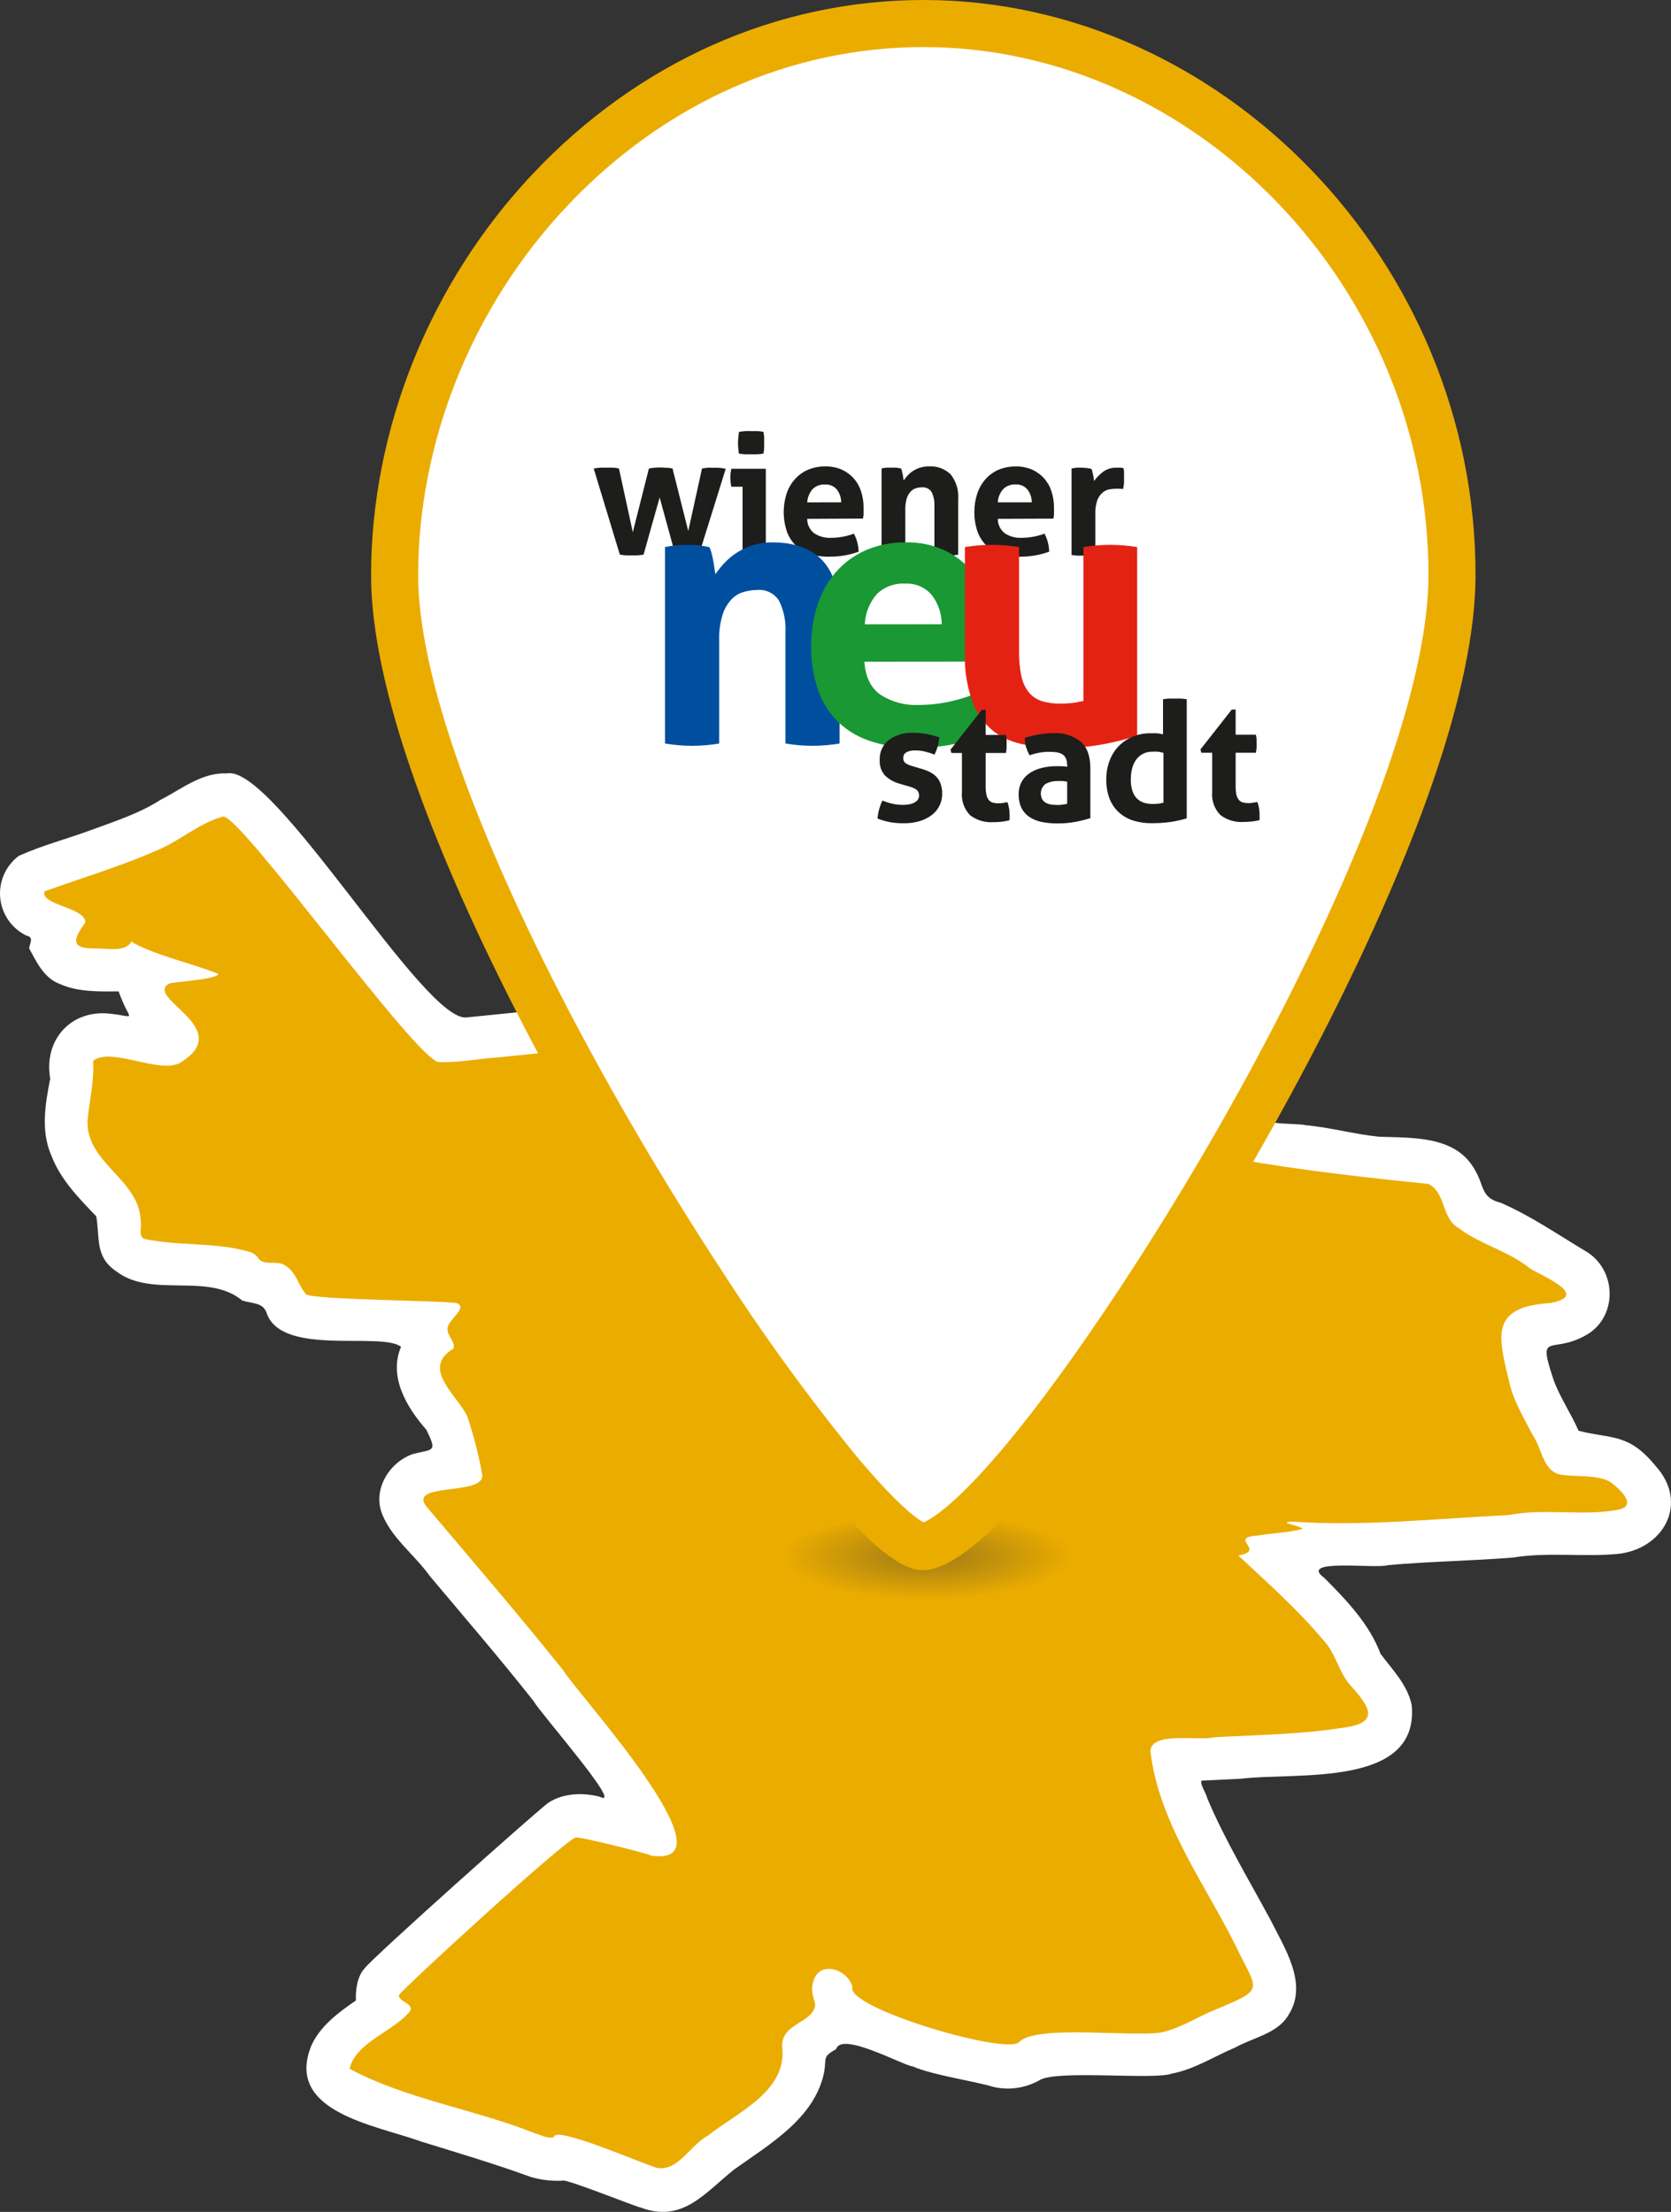 <svg width="142" height="188" viewBox="0 0 142 188" fill="none" xmlns="http://www.w3.org/2000/svg">
<rect x="0" y="0" width="142" height="188" fill="#333333" stroke="none"/>
<path d="M55.974 186.114C53.958 185.587 47.95 183.059 45.939 183.387C42.682 182.305 38.381 180.877 35.074 179.881C30.572 178.518 24.072 176.785 30.581 172.016C31.037 171.612 32.196 171.107 32.305 170.598C30.056 168.525 47.389 154.85 48.676 154.372C49.469 153.554 56.585 157.05 55.272 155.127C53.155 151.49 50.35 148.144 47.805 144.803C44.612 140.779 37.957 132.791 34.517 128.791C33.546 127.595 34.253 125.745 35.699 125.308C38.267 124.558 39.64 125.395 38.399 122.126C37.943 119.971 35.626 118.675 35.512 116.37C35.644 114.243 36.638 114.934 36.255 112.656C34.545 111.365 24.154 113.884 23.739 109.66C22.79 108.378 21.737 109.733 20.423 108.033C17.472 107.232 14.165 107.832 11.3 106.837C9.663 106.023 10.434 104.064 9.863 102.677C8.915 101.127 7.127 100.004 6.392 98.254C5.188 96.217 5.731 93.816 6.105 91.63C5.156 86.438 11.063 88.256 14.028 88.706C16.359 88.625 12.24 85.492 12.203 84.774C11.592 82.769 13.941 82.001 10.087 82.437C7.779 82.719 3.053 81.983 4.905 78.777C3.427 78.191 1.22 77.109 1.913 75.14C2.853 73.667 5.129 73.504 6.616 72.867C9.024 71.99 11.588 71.244 13.823 69.985C15.67 69.126 17.59 67.184 19.752 67.662C20.192 67.811 20.594 68.051 20.934 68.367C21.112 68.367 37.583 88.72 37.87 88.466C44.735 87.556 52.567 87.711 58.82 85.397C66 84.792 73.74 84.624 80.938 84.256C83.514 84.1 86.079 83.797 88.619 83.346C87.848 81.983 83.082 77.386 84.669 75.618C85.814 74.513 87.506 74.749 88.957 74.959C91.055 74.931 93.281 76.432 94.992 77.473C98.782 79.846 103.658 82.405 106.979 85.142C109.788 86.133 110.336 88.625 108.114 90.657C106.596 92.598 105.551 95.512 102.582 95.121C99.931 96.249 102.759 95.93 103.763 96.38C108.133 97.353 112.662 97.672 117.064 98.463C119.801 98.572 123.682 98.24 124.33 101.731C124.69 103.414 126.747 103.809 128.07 104.482C130.082 105.759 132.317 106.841 134.219 108.26C135.706 109.624 134.835 111.97 132.91 112.351C131.838 112.706 130.533 112.652 129.502 113.115C129.429 113.649 129.444 114.191 129.548 114.72C129.782 116.586 130.384 118.387 131.318 120.021C133.849 126.759 135.172 121.385 139.109 125.554C143.314 131.114 134.301 130.396 131.044 130.35C125.68 130.827 120.202 131.118 114.824 131.332C112.603 131.005 110.208 132.105 107.982 132.241C108.84 133.119 109.939 134.06 110.815 134.969C112.272 136.344 113.6 137.849 114.783 139.465C115.403 140.752 115.992 142.088 117.023 143.134C120.279 146.817 116.325 148.812 112.753 148.912C109.77 149.367 102.814 149.44 99.699 149.681C99.855 150.483 100.073 151.272 100.351 152.04C102.03 156.7 104.835 161.001 107.084 165.393C107.927 167.075 109.364 169.757 107.239 171.034C104.807 171.944 101.514 174.09 98.946 174.549C98.49 174.662 88.665 174.612 88.026 174.781C87.283 175.69 85.928 175.858 84.833 175.635C80.728 174.726 74.908 173.271 71.305 171.021C71.268 170.98 71.108 170.684 71.163 170.912C70.999 171.698 70.537 172.39 69.872 172.844C66.853 174.294 69.64 175.244 67.076 178.299C65.425 180.372 63.012 181.673 60.937 183.264C59.327 184.305 58.127 186.442 55.974 186.114Z" fill="#EBAC00"/>
<path d="M140.691 124.599C138.388 121.771 136.933 122.326 134.146 121.608C133.516 120.157 132.59 118.816 132.043 117.343C130.606 113.042 131.774 115.138 134.684 113.533C137.421 112.092 137.467 108.128 134.921 106.45C132.508 105.014 130.127 103.354 127.537 102.231C125.863 101.822 126.127 100.818 125.42 99.595C123.86 96.526 120.184 96.721 117.21 96.617C115.134 96.417 113.022 95.817 110.942 95.635C110.308 95.453 106.801 95.635 107.357 94.853C109.077 91.857 113.337 88.729 110.272 85.183C109.533 84.391 108.617 83.783 107.599 83.41C106.231 81.796 104.023 80.914 102.258 79.714C98.791 77.741 95.489 75.354 91.881 73.667C88.017 72.667 83.023 71.881 82.252 77.009C82.119 78.191 86.06 82.142 84.879 82.073C76.993 82.933 69.015 82.692 61.119 83.437C59.294 83.574 56.904 83.465 55.527 84.724C50.272 85.428 44.972 85.938 39.699 86.47C36.137 87.106 23.251 64.843 19.255 65.739C17.157 65.639 15.433 67.066 13.654 67.975C11.829 69.148 9.722 69.821 7.692 70.567C5.662 71.312 3.569 71.858 1.603 72.74C1.055 73.15 0.622 73.692 0.344 74.316C0.067 74.94 -0.046 75.625 0.017 76.305C0.08 76.984 0.317 77.636 0.705 78.199C1.093 78.762 1.618 79.216 2.232 79.518C2.948 79.664 2.492 80.182 2.483 80.623C3.145 81.832 3.756 83.16 5.129 83.651C6.657 84.328 8.44 84.274 10.082 84.265C11.036 86.992 11.788 86.383 9.17 86.142C5.918 85.874 3.697 88.484 4.267 91.684C3.847 93.83 3.45 96.117 4.358 98.199C5.129 100.245 6.698 101.836 8.176 103.377C8.509 105.196 8.034 106.81 9.873 108.051C12.919 110.383 17.65 108.105 20.587 110.537C21.454 110.819 22.384 110.678 22.676 111.647C23.999 115.311 32.369 113.165 34.08 114.47C32.998 117.002 34.563 119.63 36.228 121.517C37.19 123.472 36.812 123.135 35.092 123.585C33.14 124.249 31.74 126.463 32.401 128.477C33.131 130.618 35.211 132.114 36.506 133.932C39.471 137.465 42.5 140.979 45.355 144.598C45.889 145.575 53.109 153.8 50.97 152.713C49.542 152.345 47.882 152.395 46.619 153.209C45.848 153.718 31.466 166.547 30.987 167.302C30.353 167.957 30.202 169.184 30.244 170.03C28.775 171.043 27.228 172.18 26.467 173.844C24.127 179.531 31.99 180.631 35.785 182.018C38.905 182.986 42.062 183.918 45.109 185.032C45.983 185.287 46.895 185.393 47.805 185.346C47.896 185.096 54.295 187.66 54.414 187.619C57.981 188.983 59.888 186.396 62.364 184.414C65.407 182.232 69.27 180.036 70.046 176.072C70.228 174.812 69.904 174.835 71.058 174.158C71.514 172.635 76.751 175.562 77.581 175.64C79.319 176.394 82.671 176.849 84.473 177.39C85.78 177.675 87.146 177.473 88.314 176.822C89.682 175.881 98.134 176.822 99.598 176.24C101.519 175.876 103.202 174.767 104.985 174.021C106.491 173.176 108.589 172.839 109.497 171.257C111.189 168.629 109.164 165.579 107.955 163.16C106.13 159.769 104.114 156.432 102.604 152.877C102.536 152.486 101.929 151.595 102.107 151.345L105.469 151.181C110.135 150.608 120.631 151.986 119.965 144.921C119.604 143.193 118.332 141.929 117.315 140.561C116.361 138.024 114.432 136.015 112.543 134.119C110.231 132.419 116.941 133.369 117.949 133.028C121.47 132.714 125.028 132.664 128.549 132.387C131.482 131.905 134.479 132.341 137.412 132.082C141.353 131.709 143.57 127.772 140.691 124.599ZM137.535 128.318C134.488 128.891 131.277 128.172 128.189 128.772C122.031 129.077 115.873 129.754 109.684 129.323C108.589 129.445 110.441 129.632 110.705 129.945C109.496 130.277 108.137 130.295 106.883 130.514C104.269 130.695 107.69 131.791 105.227 132.205C107.713 134.528 110.299 136.819 112.484 139.438C113.533 140.547 113.766 142.166 114.797 143.289C116.621 145.303 117.196 146.526 113.798 146.894C110.318 147.43 106.746 147.458 103.234 147.653C101.952 148.012 97.847 147.103 97.76 148.84C98.472 154.877 102.322 160.014 104.985 165.329C106.86 169.307 107.654 168.989 103.161 170.857C101.77 171.434 100.451 172.289 98.987 172.676C97.04 173.276 88.04 171.971 86.58 173.585C85.445 174.662 71.815 170.643 72.44 168.884C72.048 167.325 69.466 166.515 69.074 168.598C68.896 169.179 69.152 169.821 69.279 170.389C69.074 172.003 66.387 171.93 66.469 173.948C66.926 177.749 62.665 179.527 60.161 181.518C58.706 182.268 57.643 184.541 55.901 184.268C55.312 184.218 47.13 180.586 47.075 181.636C46.536 181.827 45.912 181.423 45.392 181.295C40.278 179.259 34.559 178.427 29.71 175.84C30.212 173.567 33.491 172.657 34.878 170.903C35.065 170.202 33.965 170.207 33.888 169.593C34.298 168.943 48.106 156.295 48.94 156.173C49.451 156.145 54.738 157.45 55.358 157.718C62.684 158.796 49.018 143.907 47.855 141.961C44.064 137.224 40.1 132.619 36.178 127.972C34.773 125.967 41.25 127.172 40.976 125.322C40.673 123.635 40.245 121.972 39.694 120.348C38.81 118.53 35.749 116.316 38.527 114.629C38.727 114.079 38.071 113.624 38.043 113.079C37.806 112.297 39.868 111.178 38.837 110.769C38.034 110.542 26.635 110.483 26.015 110.015C25.372 109.315 25.189 108.155 24.3 107.605C23.616 107.028 22.32 107.696 21.892 106.85C21.696 106.622 21.435 106.459 21.144 106.382C18.261 105.555 15.118 105.928 12.226 105.291C11.697 104.968 12.108 104.218 11.948 103.709C11.825 100.249 7.359 98.881 7.432 95.298C7.583 93.589 8.025 91.889 7.911 90.166C9.471 88.92 13.713 91.421 15.41 90.266C20.026 87.343 12.185 84.81 14.384 83.596C14.84 83.446 18.489 83.242 18.557 82.778C16.213 81.832 13.636 81.341 11.355 80.159C11.268 80.091 11.081 79.918 11.104 80.159C10.402 80.951 9.056 80.582 8.112 80.614C6.078 80.641 6.109 79.955 7.254 78.4C7.254 77.118 3.409 76.932 3.779 75.763C7.081 74.572 10.475 73.572 13.681 72.126C15.469 71.303 17.098 69.88 18.995 69.398C20.655 69.535 35.53 90.311 37.313 90.27C38.96 90.338 40.657 89.979 42.304 89.875C46.112 89.488 49.958 89.093 53.757 88.634C54.669 88.306 58.159 88.552 58.218 87.57C59.03 86.788 61.083 87.288 62.259 87.015C65.607 86.765 69.001 86.533 72.358 86.47C78.434 86.407 84.498 85.896 90.499 84.942C95.06 85.456 82.475 75.627 87.488 76.622C88.729 76.782 90.088 76.8 91.228 77.364C94.631 79.373 98.043 81.455 101.423 83.492C102.162 84.169 104.616 84.892 104.342 85.824C105.213 86.733 106.928 86.674 107.635 87.788C107.635 88.961 106.162 89.807 105.67 90.866C103.216 95.171 103.138 91.593 99.284 95.117C98.303 95.953 97.687 97.053 99.421 97.258C101.286 97.713 103.252 98.14 105.131 98.513C110.5 99.463 115.978 100.077 121.379 100.627C122.879 101.336 122.455 103.509 123.933 104.364C125.78 105.768 128.175 106.319 130.013 107.805C131.154 108.523 135.172 110.106 131.747 110.751C126.697 111.069 127.263 113.429 128.239 117.393C128.599 119.066 129.502 120.521 130.273 122.021C131.035 123.108 131.117 125.045 132.613 125.335C133.767 125.54 135.875 125.308 136.915 126.008C137.631 126.563 139.195 127.95 137.535 128.318Z" fill="white"/>
<path d="M78.79 136.456C85.911 136.456 91.684 134.758 91.684 132.664C91.684 130.57 85.911 128.873 78.79 128.873C71.668 128.873 65.895 130.57 65.895 132.664C65.895 134.758 71.668 136.456 78.79 136.456Z" fill="url(#paint0_radial_2976_1059)"/>
<path d="M46.697 16.183L46.697 16.182C55.333 7.008 66.625 2 78.48 2C102.769 2 123.428 23.43 123.388 48.905V48.908C123.388 53.242 122.244 58.929 119.848 65.873C115.582 78.227 107.36 94.387 97.843 109.048L97.843 109.049C95.031 113.383 91.102 119.137 87.26 123.789C85.335 126.121 83.479 128.116 81.834 129.511C81.012 130.209 80.287 130.717 79.672 131.044C79.041 131.379 78.649 131.455 78.457 131.455C78.305 131.455 77.845 131.454 76.744 130.648C75.593 129.807 73.893 128.195 71.33 125.15C67.134 120.009 63.231 114.637 59.64 109.059L59.636 109.053L59.632 109.047C49.731 93.914 41.561 78.165 37.196 65.87L37.196 65.869C34.723 58.91 33.534 53.221 33.534 48.908C33.534 37.02 38.325 25.073 46.697 16.183Z" fill="white" stroke="#EBAC00" stroke-width="4"/>
<path d="M108.657 68.889C108.657 68.771 108.657 68.644 108.612 68.503C108.593 68.35 108.564 68.198 108.525 68.048C108.49 67.894 108.445 67.742 108.388 67.594L107.932 66.312L106.646 66.539V65.602H108.055L108.306 64.27C108.329 64.166 108.343 64.066 108.356 63.975C108.356 63.847 108.384 63.748 108.388 63.684C108.388 63.507 108.411 63.338 108.411 63.179C108.411 63.02 108.411 62.856 108.388 62.693C108.388 62.611 108.388 62.516 108.356 62.411C108.324 62.306 108.324 62.202 108.306 62.124L108.041 60.811H106.618V58.692H103.882L103.384 59.324L102.472 60.456V58.051L101.104 57.824C100.985 57.824 100.871 57.787 100.757 57.778C100.643 57.769 100.543 57.778 100.415 57.751C100.164 57.751 99.959 57.751 99.826 57.751C99.694 57.751 99.484 57.751 99.247 57.751C99.12 57.751 99.005 57.76 98.905 57.778L98.568 57.824L98.257 57.878V45.122L96.889 44.894C96.433 44.817 96.009 44.762 95.598 44.731C95.306 44.703 95.014 44.69 94.727 44.681V43.676C94.724 43.524 94.733 43.372 94.754 43.221C94.752 43.2 94.752 43.179 94.754 43.158H95.106C95.128 43.158 95.106 43.158 95.106 43.158L96.647 43.44L96.989 41.907C97.021 41.757 97.049 41.626 97.062 41.526C97.076 41.425 97.094 41.262 97.103 41.139C97.103 41.089 97.103 40.98 97.103 40.812C97.103 40.644 97.103 40.512 97.103 40.493C97.103 40.475 97.103 40.421 97.103 40.243C97.103 40.066 97.103 40.012 97.103 39.989C97.103 39.966 97.103 39.857 97.072 39.73C97.04 39.602 97.04 39.502 97.035 39.466L96.848 38.557L95.936 38.257C95.813 38.215 95.686 38.186 95.557 38.17C95.439 38.17 95.338 38.139 95.27 38.129H95.046H94.823C94.45 38.129 94.08 38.184 93.724 38.293L93.5 38.366L93.044 38.266L92.788 38.216L92.524 38.175C92.41 38.175 92.3 38.148 92.2 38.143H91.881H91.584H91.283C91.087 38.166 90.905 38.193 90.736 38.229L89.418 38.489V39.098C89.346 39.035 89.272 38.976 89.194 38.92C88.932 38.732 88.65 38.57 88.355 38.439C88.036 38.292 87.701 38.186 87.356 38.12C87.013 38.052 86.665 38.019 86.316 38.02C85.933 38.019 85.551 38.056 85.175 38.129C84.451 38.277 83.771 38.588 83.187 39.039C82.906 39.249 82.648 39.49 82.421 39.757L82.379 39.812C82.255 39.611 82.111 39.422 81.951 39.248C81.554 38.839 81.074 38.519 80.543 38.311C80.012 38.103 79.442 38.012 78.872 38.043C78.666 38.045 78.46 38.06 78.256 38.089C78.047 38.121 77.841 38.169 77.64 38.234C77.54 38.266 77.435 38.307 77.326 38.352L76.869 38.252L76.6 38.202L76.331 38.161H76.021H75.72H75.41H75.104L74.821 38.202L74.538 38.252L73.243 38.529V39.098C73.166 39.034 73.093 38.975 73.015 38.92C72.752 38.732 72.471 38.57 72.176 38.439C71.857 38.292 71.522 38.186 71.177 38.12C70.834 38.052 70.486 38.019 70.137 38.02C69.754 38.019 69.372 38.056 68.996 38.129C68.273 38.279 67.593 38.59 67.008 39.039C66.898 39.12 66.793 39.207 66.693 39.298V38.188H66.547C66.547 38.139 66.547 38.048 66.547 37.911C66.547 37.693 66.547 37.67 66.547 37.634C66.547 37.597 66.547 37.575 66.547 37.352C66.547 37.2 66.547 37.105 66.547 37.066C66.545 36.955 66.535 36.844 66.52 36.734C66.52 36.62 66.492 36.511 66.474 36.406L66.273 35.279L65.179 35.079L64.837 35.029L64.495 34.997H64.162H63.847H63.541H63.217C63.081 34.997 62.966 34.997 62.875 35.029L62.538 35.079L61.402 35.279L61.21 36.411C61.178 36.584 61.156 36.788 61.133 37.029C61.11 37.27 61.096 37.484 61.096 37.634C61.096 37.784 61.096 37.925 61.119 38.12H60.877H60.613H60.284H59.97L59.682 38.157L59.39 38.198L58.309 38.389L57.534 38.207C57.438 38.207 57.319 38.166 57.183 38.148C57.046 38.129 56.946 38.12 56.841 38.116H56.539H56.188H56.129C55.702 38.113 55.276 38.152 54.856 38.234L53.83 38.429L52.986 38.229C52.857 38.2 52.726 38.177 52.594 38.161C52.466 38.161 52.329 38.129 52.188 38.12H51.869H51.549H51.285H50.984C50.829 38.12 50.678 38.143 50.528 38.161C50.354 38.161 50.208 38.207 50.072 38.234L48.338 38.611L48.849 40.303L51.071 47.604L51.344 48.513L52.256 48.731C52.37 48.759 52.503 48.781 52.649 48.804C52.795 48.827 52.909 48.831 53.05 48.84C53.306 48.84 53.506 48.84 53.593 48.84H53.862H54.163C54.288 48.84 54.411 48.831 54.532 48.813L54.838 48.777V64.557L56.206 64.784C57.061 64.931 57.926 65.007 58.793 65.011C59.212 65.011 59.637 65.011 60.07 64.957C60.503 64.902 60.909 64.866 61.361 64.793L62.729 64.566L63.911 64.366L65.088 64.566L66.456 64.793C67.304 64.936 68.163 65.009 69.024 65.011C69.439 65.011 69.863 65.011 70.301 64.957C70.506 64.957 70.725 64.916 70.944 64.884L71.578 64.793L72.947 64.566V64.384L73.102 64.443C73.102 64.493 73.102 64.548 73.102 64.598C73.099 65.036 73.166 65.472 73.302 65.889C73.403 66.215 73.557 66.522 73.758 66.798L73.494 67.366C73.417 67.529 73.348 67.696 73.289 67.866C73.234 68.016 73.179 68.189 73.124 68.38C73.07 68.571 73.029 68.767 73.001 68.921C72.969 69.1 72.947 69.281 72.933 69.462L72.846 70.671L73.982 71.103L74.342 71.226L74.684 71.331C74.835 71.372 74.94 71.403 75.008 71.417L75.337 71.485L75.697 71.54L76.067 71.581H76.436H76.815C77.131 71.581 77.446 71.558 77.759 71.513C78.068 71.469 78.373 71.401 78.671 71.308C78.947 71.219 79.216 71.108 79.474 70.976C79.733 70.849 79.979 70.697 80.208 70.521C80.434 70.341 80.641 70.136 80.824 69.912C80.975 70.125 81.149 70.32 81.344 70.494C81.763 70.858 82.257 71.126 82.79 71.281C83.314 71.438 83.858 71.514 84.405 71.508C84.696 71.507 84.987 71.49 85.276 71.458C85.564 71.423 85.851 71.371 86.133 71.303L87.087 71.076L87.297 71.167C87.57 71.279 87.852 71.368 88.14 71.431C88.69 71.542 89.249 71.597 89.81 71.594C90.156 71.594 90.485 71.594 90.8 71.553C91.114 71.513 91.443 71.481 91.739 71.422C91.949 71.381 92.195 71.322 92.465 71.258C92.734 71.194 92.921 71.135 93.112 71.081L94.266 70.717V70.485C94.477 70.654 94.701 70.806 94.937 70.94C95.242 71.102 95.563 71.233 95.895 71.331C96.516 71.511 97.159 71.604 97.806 71.608C98.134 71.608 98.472 71.608 98.819 71.576C99.165 71.544 99.425 71.522 99.731 71.476C100.036 71.431 100.278 71.385 100.524 71.326C100.771 71.267 101.076 71.194 101.309 71.126L102.477 70.781V70.403L102.591 70.508C103.008 70.871 103.5 71.139 104.032 71.294C104.556 71.451 105.1 71.528 105.647 71.522C105.939 71.52 106.232 71.504 106.523 71.472C106.81 71.436 107.094 71.385 107.376 71.317L108.461 71.058L108.621 69.962C108.621 69.858 108.644 69.749 108.653 69.639C108.653 69.639 108.653 69.567 108.653 69.453C108.653 69.249 108.653 69.358 108.653 69.271C108.661 69.144 108.662 69.017 108.657 68.889Z" fill="white"/>
<path d="M50.423 39.834C50.627 39.787 50.834 39.758 51.043 39.748H51.531C51.723 39.748 51.905 39.748 52.088 39.748C52.26 39.755 52.431 39.779 52.598 39.821L53.775 45.235L55.144 39.821C55.462 39.76 55.786 39.731 56.111 39.734L56.727 39.761C56.869 39.767 57.011 39.787 57.151 39.821L58.487 45.135L59.655 39.821C59.806 39.792 59.958 39.77 60.111 39.757C60.272 39.747 60.433 39.747 60.594 39.757H61.051C61.259 39.768 61.467 39.797 61.671 39.843L59.39 47.158C59.217 47.185 59.035 47.204 58.843 47.217H58.35H57.894C57.724 47.206 57.555 47.181 57.388 47.145L56.056 42.28L54.688 47.145C54.51 47.172 54.323 47.19 54.127 47.204H53.634H53.178C53.008 47.191 52.838 47.167 52.671 47.131L50.455 39.83L50.423 39.834ZM63.103 41.371H62.15C62.119 41.244 62.097 41.115 62.086 40.984C62.07 40.855 62.062 40.724 62.063 40.593C62.062 40.341 62.091 40.089 62.15 39.843H65.078V47.172C64.75 47.229 64.417 47.258 64.084 47.258C63.755 47.258 63.427 47.229 63.103 47.172V41.371ZM62.802 38.607C62.746 38.293 62.717 37.975 62.715 37.657C62.719 37.338 62.748 37.02 62.802 36.706C62.962 36.679 63.135 36.656 63.322 36.643C63.509 36.629 63.673 36.643 63.828 36.643C63.983 36.643 64.161 36.643 64.353 36.643C64.545 36.643 64.718 36.679 64.877 36.706C64.907 36.856 64.927 37.008 64.937 37.161C64.937 37.316 64.937 37.475 64.937 37.616C64.937 37.757 64.937 37.925 64.937 38.07C64.929 38.232 64.909 38.393 64.877 38.552C64.707 38.584 64.535 38.604 64.362 38.611H63.842H63.327C63.151 38.604 62.975 38.585 62.802 38.552V38.607ZM68.595 44.099C68.593 44.336 68.645 44.571 68.749 44.784C68.853 44.998 69.004 45.185 69.193 45.331C69.615 45.603 70.113 45.737 70.616 45.712C71.281 45.711 71.94 45.59 72.563 45.358C72.679 45.575 72.771 45.803 72.837 46.04C72.914 46.317 72.957 46.603 72.965 46.89C72.163 47.182 71.314 47.325 70.461 47.313C69.863 47.329 69.267 47.233 68.704 47.031C68.249 46.868 67.839 46.598 67.509 46.245C67.195 45.9 66.961 45.49 66.825 45.044C66.524 44.056 66.524 43 66.825 42.012C66.968 41.56 67.198 41.142 67.505 40.78C67.809 40.425 68.187 40.141 68.613 39.948C69.099 39.737 69.625 39.633 70.155 39.643C70.625 39.636 71.091 39.727 71.523 39.911C71.914 40.086 72.263 40.341 72.547 40.66C72.831 40.979 73.043 41.355 73.17 41.762C73.315 42.202 73.387 42.663 73.384 43.126C73.384 43.303 73.384 43.48 73.384 43.658C73.384 43.835 73.353 43.971 73.334 44.076L68.595 44.099ZM71.482 42.694C71.484 42.297 71.352 41.912 71.108 41.598C70.988 41.459 70.838 41.349 70.669 41.276C70.5 41.204 70.316 41.171 70.132 41.18C69.934 41.166 69.736 41.194 69.549 41.262C69.363 41.33 69.193 41.437 69.051 41.575C68.781 41.89 68.62 42.285 68.595 42.698L71.482 42.694ZM74.903 39.816C75.034 39.786 75.167 39.765 75.3 39.752C75.452 39.742 75.604 39.742 75.756 39.752C75.897 39.742 76.039 39.742 76.18 39.752C76.309 39.766 76.437 39.787 76.564 39.816C76.601 39.88 76.629 39.949 76.646 40.021C76.646 40.112 76.687 40.203 76.71 40.303C76.732 40.403 76.742 40.498 76.755 40.593C76.769 40.689 76.783 40.771 76.792 40.834C76.894 40.685 77.009 40.543 77.134 40.412C77.269 40.264 77.422 40.134 77.59 40.025C77.774 39.908 77.974 39.816 78.183 39.752C78.417 39.677 78.662 39.64 78.908 39.643C79.253 39.617 79.599 39.665 79.924 39.782C80.249 39.9 80.544 40.085 80.792 40.325C81.266 40.934 81.492 41.699 81.426 42.467V47.145C80.757 47.26 80.074 47.26 79.405 47.145V43.008C79.427 42.602 79.347 42.197 79.173 41.83C79.088 41.692 78.966 41.581 78.821 41.508C78.676 41.436 78.513 41.406 78.352 41.421C78.183 41.422 78.016 41.446 77.855 41.494C77.681 41.543 77.524 41.637 77.398 41.766C77.245 41.932 77.13 42.129 77.061 42.344C76.968 42.656 76.925 42.982 76.933 43.308V47.149C76.266 47.264 75.584 47.264 74.917 47.149V39.821L74.903 39.816ZM84.792 44.099C84.79 44.336 84.843 44.571 84.946 44.784C85.05 44.998 85.202 45.185 85.39 45.331C85.812 45.603 86.31 45.737 86.813 45.712C87.143 45.711 87.473 45.681 87.798 45.622C88.126 45.561 88.448 45.473 88.761 45.358C88.876 45.574 88.967 45.803 89.03 46.04C89.109 46.317 89.152 46.602 89.157 46.89C88.356 47.183 87.507 47.326 86.653 47.313C86.055 47.328 85.46 47.233 84.897 47.031C84.443 46.865 84.033 46.596 83.702 46.245C83.39 45.899 83.158 45.489 83.022 45.044C82.868 44.554 82.793 44.044 82.799 43.53C82.796 43.016 82.873 42.503 83.027 42.012C83.168 41.561 83.397 41.142 83.702 40.78C84.003 40.43 84.374 40.148 84.792 39.952C85.28 39.742 85.807 39.638 86.339 39.648C86.809 39.639 87.275 39.731 87.707 39.916C88.095 40.088 88.442 40.341 88.724 40.657C89.01 40.978 89.225 41.356 89.354 41.766C89.496 42.207 89.569 42.667 89.568 43.13C89.568 43.308 89.568 43.485 89.568 43.662C89.568 43.84 89.536 43.976 89.518 44.08L84.792 44.099ZM87.68 42.694C87.681 42.295 87.547 41.908 87.301 41.594C87.182 41.455 87.032 41.344 86.864 41.272C86.696 41.2 86.513 41.166 86.329 41.175C86.132 41.161 85.933 41.19 85.746 41.258C85.56 41.326 85.39 41.433 85.248 41.571C84.976 41.885 84.815 42.279 84.792 42.694H87.68ZM91.096 39.816C91.23 39.787 91.366 39.766 91.502 39.752C91.642 39.743 91.782 39.743 91.922 39.752C92.062 39.752 92.202 39.761 92.341 39.78C92.478 39.797 92.613 39.821 92.747 39.852C92.783 39.917 92.809 39.986 92.825 40.057C92.825 40.148 92.87 40.239 92.889 40.339C92.907 40.439 92.925 40.539 92.939 40.639C92.953 40.739 92.966 40.821 92.975 40.884C93.191 40.587 93.449 40.322 93.742 40.098C94.072 39.859 94.474 39.737 94.882 39.752H95.21C95.301 39.757 95.391 39.77 95.48 39.793C95.499 39.902 95.513 40.011 95.52 40.121C95.52 40.245 95.52 40.372 95.52 40.502C95.52 40.666 95.52 40.839 95.52 41.03C95.508 41.211 95.481 41.39 95.438 41.566C95.324 41.547 95.208 41.538 95.092 41.539H94.827C94.645 41.542 94.464 41.558 94.284 41.589C94.074 41.625 93.877 41.716 93.714 41.853C93.511 42.023 93.354 42.242 93.258 42.489C93.123 42.871 93.063 43.276 93.08 43.68V47.167C92.911 47.196 92.741 47.216 92.569 47.226H92.072C91.908 47.226 91.744 47.226 91.579 47.226C91.415 47.226 91.242 47.195 91.06 47.167V39.821L91.096 39.816Z" fill="#1D1D1B"/>
<path d="M56.512 46.499C56.814 46.435 57.118 46.387 57.424 46.353C57.758 46.321 58.093 46.306 58.428 46.308C58.752 46.305 59.077 46.32 59.399 46.353C59.682 46.385 59.97 46.435 60.275 46.499C60.353 46.642 60.413 46.795 60.453 46.954C60.508 47.158 60.553 47.372 60.599 47.599C60.645 47.827 60.677 48.054 60.709 48.258C60.74 48.463 60.768 48.658 60.791 48.809C61.024 48.465 61.285 48.141 61.571 47.84C61.883 47.508 62.235 47.217 62.62 46.972C63.039 46.705 63.492 46.492 63.965 46.34C64.5 46.174 65.057 46.093 65.617 46.099C67.514 46.099 68.943 46.616 69.904 47.649C70.865 48.683 71.346 50.306 71.346 52.518V63.193C69.824 63.453 68.269 63.453 66.748 63.193V53.759C66.799 52.836 66.616 51.915 66.214 51.082C66.024 50.767 65.748 50.512 65.419 50.346C65.09 50.181 64.72 50.111 64.353 50.145C63.969 50.148 63.587 50.203 63.217 50.309C62.817 50.42 62.455 50.637 62.168 50.936C61.819 51.309 61.559 51.755 61.406 52.241C61.19 52.952 61.091 53.694 61.114 54.437V63.193C59.592 63.454 58.035 63.454 56.512 63.193V46.499Z" fill="#004F9F"/>
<path d="M73.457 56.242C73.54 57.533 73.996 58.469 74.826 59.051C75.786 59.67 76.917 59.974 78.06 59.92C78.816 59.919 79.57 59.849 80.313 59.711C81.063 59.572 81.798 59.369 82.512 59.101C82.774 59.593 82.979 60.113 83.123 60.652C83.302 61.281 83.4 61.93 83.415 62.584C81.592 63.254 79.66 63.582 77.718 63.552C76.357 63.585 75.002 63.366 73.722 62.907C72.682 62.533 71.745 61.921 70.985 61.12C70.271 60.337 69.74 59.405 69.43 58.392C69.086 57.273 68.917 56.108 68.928 54.937C68.92 53.767 69.096 52.603 69.448 51.486C69.767 50.458 70.289 49.504 70.985 48.681C71.676 47.875 72.538 47.231 73.508 46.795C74.614 46.31 75.812 46.073 77.02 46.099C78.088 46.079 79.147 46.288 80.126 46.713C81.008 47.104 81.798 47.675 82.443 48.39C83.092 49.126 83.581 49.986 83.88 50.918C84.209 51.934 84.372 52.996 84.364 54.064C84.364 54.473 84.364 54.873 84.318 55.273C84.272 55.673 84.245 55.987 84.204 56.224L73.457 56.242ZM80.026 53.059C80.029 52.154 79.727 51.273 79.168 50.559C78.897 50.242 78.556 49.99 78.171 49.825C77.787 49.659 77.37 49.584 76.951 49.604C76.501 49.574 76.048 49.639 75.624 49.796C75.2 49.953 74.815 50.197 74.493 50.514C73.884 51.229 73.531 52.126 73.489 53.064L80.026 53.059Z" fill="#199834"/>
<path d="M82.001 46.499C83.523 46.245 85.077 46.245 86.599 46.499V55.342C86.585 56.073 86.655 56.804 86.808 57.519C86.913 58.019 87.135 58.486 87.456 58.883C87.746 59.214 88.122 59.459 88.542 59.592C89.035 59.741 89.55 59.812 90.065 59.801C90.741 59.815 91.416 59.739 92.072 59.574V46.499C92.826 46.373 93.589 46.309 94.353 46.308C95.117 46.31 95.88 46.374 96.634 46.499V62.534C95.737 62.823 94.823 63.056 93.897 63.229C92.728 63.456 91.539 63.569 90.348 63.566C89.286 63.568 88.226 63.483 87.178 63.311C86.213 63.158 85.297 62.781 84.505 62.211C83.684 61.575 83.053 60.728 82.68 59.761C82.174 58.388 81.941 56.93 81.996 55.469V46.499H82.001Z" fill="#E42213"/>
<path d="M76.436 66.607C75.978 66.483 75.557 66.247 75.214 65.921C75.051 65.739 74.927 65.526 74.849 65.296C74.771 65.066 74.74 64.822 74.757 64.579C74.743 64.257 74.806 63.936 74.941 63.643C75.076 63.349 75.279 63.092 75.533 62.893C76.143 62.459 76.883 62.244 77.631 62.284C77.998 62.283 78.365 62.316 78.726 62.384C79.1 62.452 79.467 62.551 79.825 62.679C79.801 62.938 79.752 63.194 79.679 63.443C79.616 63.684 79.526 63.917 79.41 64.138C79.166 64.038 78.914 63.956 78.657 63.893C78.373 63.819 78.08 63.783 77.786 63.784C77.527 63.771 77.268 63.823 77.034 63.934C76.948 63.98 76.877 64.049 76.829 64.133C76.781 64.218 76.759 64.314 76.764 64.411C76.753 64.497 76.765 64.584 76.799 64.664C76.832 64.744 76.887 64.814 76.956 64.866C77.126 64.972 77.31 65.053 77.503 65.107L78.315 65.348C78.562 65.417 78.802 65.51 79.031 65.625C79.236 65.728 79.421 65.865 79.579 66.03C79.74 66.2 79.862 66.403 79.935 66.625C80.029 66.903 80.074 67.196 80.067 67.489C80.068 67.828 79.992 68.162 79.843 68.466C79.693 68.775 79.475 69.045 79.205 69.258C78.899 69.49 78.555 69.667 78.188 69.78C77.744 69.915 77.282 69.979 76.819 69.971C76.591 69.971 76.363 69.971 76.19 69.949C76.006 69.935 75.823 69.913 75.642 69.88C75.469 69.844 75.296 69.808 75.122 69.758C74.949 69.708 74.767 69.648 74.57 69.576C74.59 69.315 74.635 69.056 74.703 68.803C74.775 68.543 74.868 68.289 74.981 68.044C75.27 68.158 75.567 68.251 75.87 68.321C76.158 68.382 76.452 68.412 76.746 68.412C76.891 68.41 77.036 68.398 77.18 68.376C77.337 68.358 77.491 68.315 77.636 68.248C77.763 68.193 77.877 68.111 77.969 68.007C78.068 67.878 78.115 67.718 78.103 67.556C78.09 67.394 78.018 67.242 77.9 67.13C77.724 67.012 77.53 66.923 77.326 66.866L76.441 66.612L76.436 66.607ZM81.759 63.998H80.847L80.774 63.716L83.438 60.324H83.761V62.465H85.486C85.511 62.592 85.529 62.719 85.54 62.847C85.54 62.962 85.54 63.081 85.54 63.202C85.54 63.334 85.54 63.461 85.54 63.588C85.529 63.726 85.511 63.862 85.486 63.998H83.761V66.875C83.757 67.114 83.781 67.352 83.835 67.585C83.868 67.741 83.938 67.888 84.04 68.012C84.128 68.112 84.244 68.185 84.373 68.221C84.521 68.262 84.675 68.282 84.829 68.28C84.969 68.28 85.11 68.267 85.249 68.244L85.613 68.18C85.679 68.362 85.726 68.549 85.755 68.739C85.78 68.911 85.794 69.084 85.796 69.258C85.796 69.362 85.796 69.448 85.796 69.521C85.796 69.594 85.796 69.658 85.773 69.726C85.325 69.832 84.865 69.884 84.405 69.88C83.693 69.929 82.989 69.715 82.425 69.28C82.178 69.02 81.99 68.71 81.873 68.371C81.756 68.033 81.712 67.673 81.745 67.316V63.998H81.759ZM90.677 66.434L90.307 66.384C90.189 66.378 90.07 66.378 89.951 66.384C89.568 66.365 89.186 66.45 88.847 66.63C88.646 66.788 88.51 67.014 88.465 67.265C88.42 67.516 88.468 67.776 88.601 67.994C88.699 68.123 88.83 68.223 88.98 68.285C89.124 68.347 89.279 68.385 89.436 68.398C89.605 68.398 89.751 68.421 89.892 68.421C90.034 68.42 90.176 68.408 90.316 68.385L90.686 68.321V66.448L90.677 66.434ZM90.677 64.975C90.685 64.785 90.646 64.596 90.562 64.425C90.495 64.293 90.392 64.181 90.266 64.102C90.113 64.018 89.946 63.962 89.773 63.938C89.559 63.91 89.342 63.896 89.126 63.898C88.567 63.906 88.013 64.007 87.488 64.198C87.369 63.975 87.27 63.742 87.192 63.502C87.119 63.248 87.085 62.984 87.091 62.72C87.5 62.581 87.919 62.477 88.346 62.411C88.73 62.346 89.119 62.313 89.509 62.311C90.34 62.26 91.162 62.512 91.821 63.02C92.378 63.493 92.656 64.251 92.656 65.293V69.544C92.258 69.664 91.855 69.764 91.447 69.844C90.917 69.944 90.377 69.991 89.837 69.985C89.39 69.989 88.944 69.947 88.505 69.858C88.135 69.785 87.783 69.64 87.47 69.43C87.183 69.238 86.952 68.975 86.799 68.666C86.634 68.306 86.555 67.912 86.567 67.516C86.553 67.116 86.654 66.72 86.859 66.375C87.047 66.074 87.305 65.821 87.611 65.639C87.93 65.451 88.279 65.317 88.642 65.243C89.017 65.162 89.399 65.121 89.782 65.121C90.056 65.121 90.357 65.121 90.695 65.166V64.993L90.677 64.975ZM98.841 59.433C99.009 59.403 99.178 59.383 99.348 59.374H99.84H100.337C100.509 59.383 100.679 59.402 100.848 59.433V69.558C100.399 69.689 99.942 69.791 99.48 69.862C98.927 69.937 98.369 69.972 97.81 69.967C97.321 69.969 96.834 69.9 96.365 69.762C95.918 69.633 95.504 69.409 95.151 69.108C94.786 68.793 94.501 68.397 94.316 67.953C94.1 67.403 93.996 66.816 94.011 66.225C94.007 65.704 94.096 65.187 94.275 64.698C94.439 64.237 94.695 63.815 95.028 63.457C95.365 63.104 95.77 62.823 96.219 62.629C96.708 62.42 97.237 62.316 97.769 62.325C97.938 62.325 98.116 62.325 98.303 62.325C98.482 62.336 98.659 62.366 98.832 62.416V59.41L98.841 59.433ZM98.841 63.979C98.692 63.938 98.539 63.908 98.385 63.888C98.233 63.877 98.081 63.877 97.929 63.888C97.645 63.881 97.364 63.947 97.112 64.079C96.882 64.202 96.684 64.376 96.533 64.589C96.376 64.817 96.263 65.073 96.2 65.343C96.127 65.641 96.092 65.946 96.095 66.252C96.087 66.585 96.134 66.918 96.237 67.234C96.312 67.478 96.445 67.699 96.624 67.88C96.792 68.042 96.995 68.162 97.217 68.23C97.457 68.301 97.706 68.336 97.956 68.335C98.109 68.338 98.261 68.33 98.412 68.312C98.567 68.298 98.72 68.267 98.869 68.221V64.011L98.841 63.979ZM102.997 63.979H102.084L102.016 63.697L104.675 60.306H105.004V62.447H106.723C106.75 62.573 106.77 62.701 106.783 62.829C106.783 62.944 106.783 63.062 106.783 63.184C106.783 63.316 106.783 63.443 106.783 63.57C106.77 63.708 106.75 63.844 106.723 63.979H105.004V66.857C104.998 67.095 105.021 67.334 105.072 67.566C105.109 67.723 105.181 67.869 105.282 67.994C105.37 68.095 105.485 68.168 105.615 68.203C105.763 68.244 105.917 68.264 106.071 68.262C106.212 68.261 106.352 68.249 106.491 68.226L106.851 68.162C106.918 68.343 106.967 68.53 106.997 68.721C107.022 68.893 107.036 69.066 107.038 69.239C107.038 69.344 107.038 69.43 107.038 69.503C107.038 69.576 107.038 69.639 107.038 69.708C106.59 69.813 106.13 69.865 105.67 69.862C104.96 69.911 104.257 69.697 103.695 69.262C103.446 69.002 103.257 68.693 103.139 68.354C103.021 68.015 102.977 67.655 103.01 67.298V63.979H102.997Z" fill="#1D1D1B"/>
<defs>
<radialGradient id="paint0_radial_2976_1059" cx="0" cy="0" r="1" gradientUnits="userSpaceOnUse" gradientTransform="translate(78.79 132.279) scale(12.781 3.822)">
<stop stop-color="#9D7A17"/>
<stop offset="0.96" stop-color="#EBAC00"/>
</radialGradient>
</defs>
</svg>
